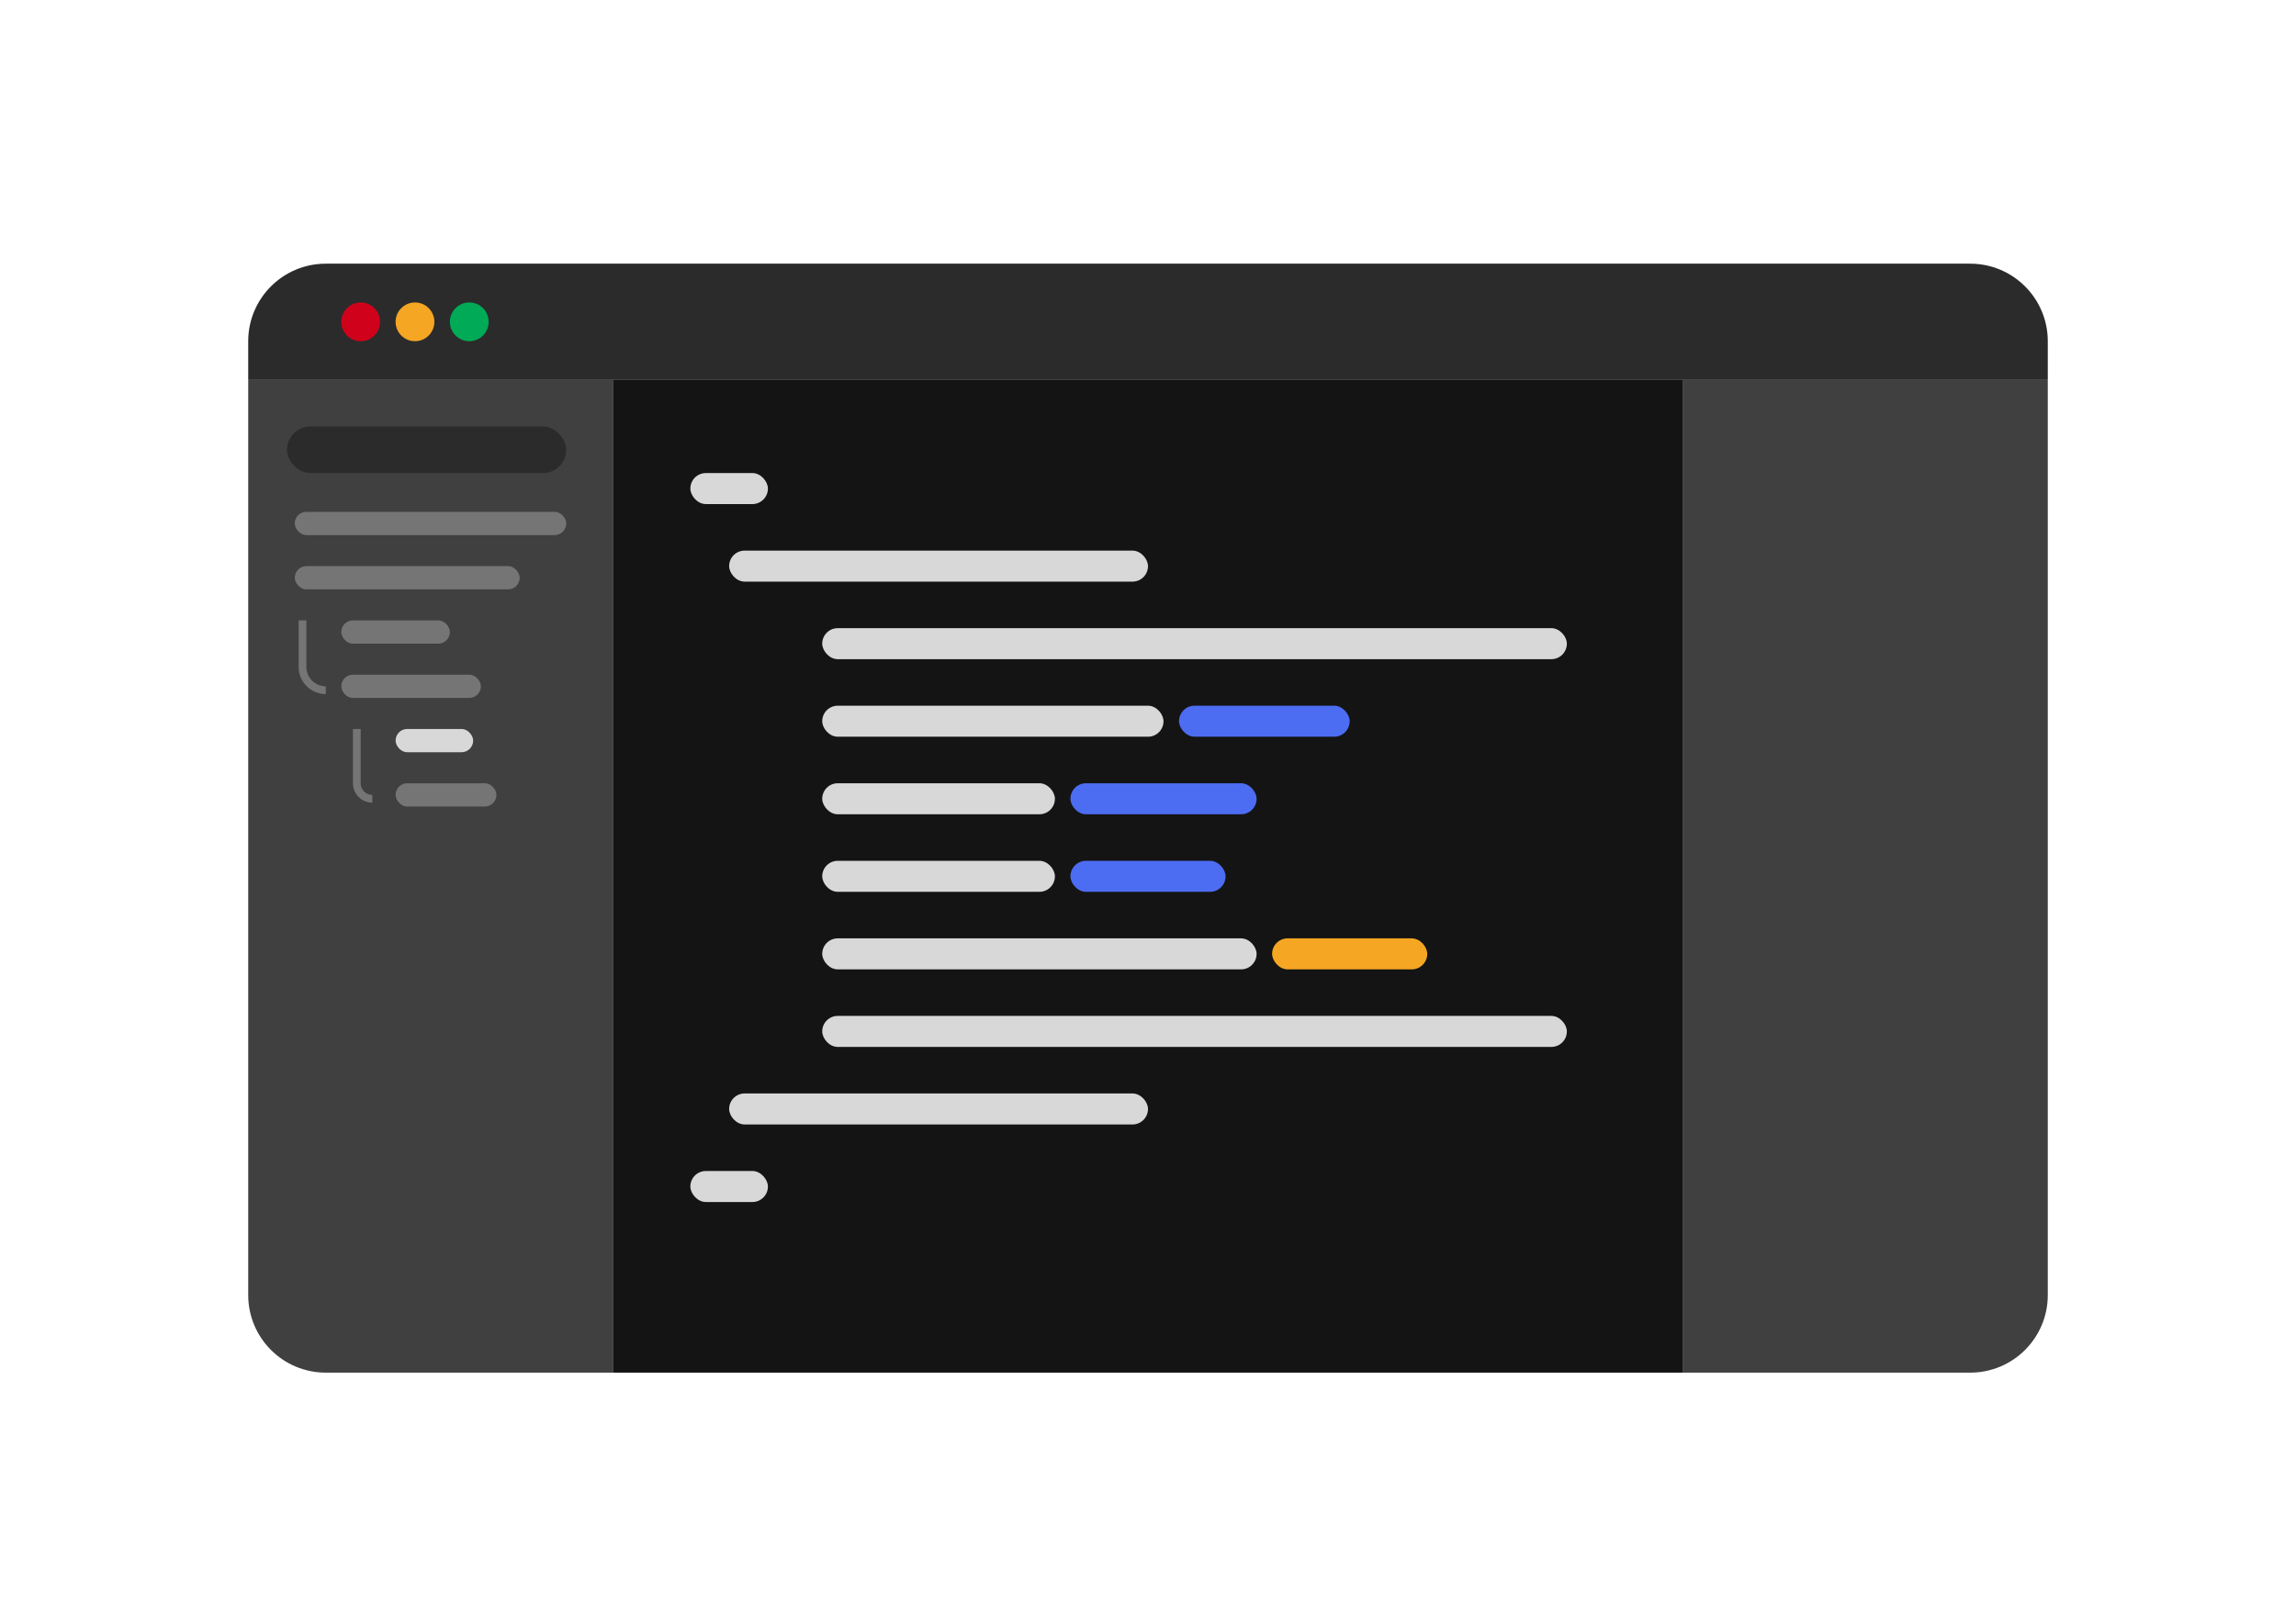 <?xml version="1.0" encoding="UTF-8"?>
<svg xmlns="http://www.w3.org/2000/svg" xmlns:xlink="http://www.w3.org/1999/xlink" width="296px" height="207px" viewBox="0 0 296 207" version="1.1">
  <title>Group 30</title>
  <defs>
    <filter x="-18.5%" y="-30.1%" width="137.1%" height="160.1%" id="filter-1">
      <feOffset dx="0" dy="2" in="SourceAlpha" result="shadowOffsetOuter1"></feOffset>
      <feGaussianBlur stdDeviation="10" in="shadowOffsetOuter1" result="shadowBlurOuter1"></feGaussianBlur>
      <feColorMatrix values="0 0 0 0 0   0 0 0 0 0   0 0 0 0 0  0 0 0 0.2 0" type="matrix" in="shadowBlurOuter1" result="shadowMatrixOuter1"></feColorMatrix>
      <feMerge>
        <feMergeNode in="shadowMatrixOuter1"></feMergeNode>
        <feMergeNode in="SourceGraphic"></feMergeNode>
      </feMerge>
    </filter>
  </defs>
  <g id="Page-1" stroke="none" stroke-width="1" fill="none" fill-rule="evenodd">
    <g id="Group-30" filter="url(#filter-1)" transform="translate(32, 32)">
      <g>
        <rect id="Rectangle" fill="#141414" x="47" y="15" width="138" height="128"></rect>
        <rect id="Rectangle" fill="#D8D8D8" x="62" y="37" width="54" height="4" rx="2"></rect>
        <rect id="Rectangle" fill="#D8D8D8" x="57" y="27" width="10" height="4" rx="2"></rect>
        <rect id="Rectangle" fill="#D8D8D8" x="57" y="117" width="10" height="4" rx="2"></rect>
        <rect id="Rectangle" fill="#D8D8D8" x="74" y="47" width="96" height="4" rx="2"></rect>
        <rect id="Rectangle" fill="#D8D8D8" x="74" y="57" width="44" height="4" rx="2"></rect>
        <rect id="Rectangle" fill="#4C6DF2" x="120" y="57" width="22" height="4" rx="2"></rect>
        <rect id="Rectangle" fill="#4C6DF2" x="106" y="67" width="24" height="4" rx="2"></rect>
        <rect id="Rectangle" fill="#4C6DF2" x="106" y="77" width="20" height="4" rx="2"></rect>
        <rect id="Rectangle" fill="#F5A623" x="132" y="87" width="20" height="4" rx="2"></rect>
        <rect id="Rectangle" fill="#D8D8D8" x="74" y="67" width="30" height="4" rx="2"></rect>
        <rect id="Rectangle" fill="#D8D8D8" x="74" y="77" width="30" height="4" rx="2"></rect>
        <rect id="Rectangle" fill="#D8D8D8" x="74" y="87" width="56" height="4" rx="2"></rect>
        <rect id="Rectangle" fill="#D8D8D8" x="74" y="97" width="96" height="4" rx="2"></rect>
        <rect id="Rectangle" fill="#D8D8D8" x="62" y="107" width="54" height="4" rx="2"></rect>
        <path d="M10,0 L222,0 C227.523,-1.01453063e-15 232,4.477 232,10 L232,15 L232,15 L0,15 L0,10 C-6.76353751e-16,4.477 4.477,1.01453063e-15 10,0 Z" id="Rectangle" fill="#2B2B2B"></path>
        <path d="M0,15 L47,15 L47,143 L10,143 C4.477,143 6.76353751e-16,138.523 0,133 L0,15 L0,15 Z" id="Rectangle" fill="#404040"></path>
        <g id="Group-29" transform="translate(6, 32)" fill="#D8D8D8">
          <rect id="Rectangle" opacity="0.346" x="0" y="0" width="35" height="3" rx="1.5"></rect>
          <rect id="Rectangle" opacity="0.346" x="6" y="14" width="14" height="3" rx="1.5"></rect>
          <rect id="Rectangle" x="13" y="28" width="10" height="3" rx="1.5"></rect>
          <rect id="Rectangle" opacity="0.346" x="0" y="7" width="29" height="3" rx="1.5"></rect>
          <rect id="Rectangle" opacity="0.346" x="6" y="21" width="18" height="3" rx="1.5"></rect>
          <rect id="Rectangle" opacity="0.346" x="13" y="35" width="13" height="3" rx="1.5"></rect>
        </g>
        <path d="M185,15 L232,15 L232,133 C232,138.523 227.523,143 222,143 L185,143 L185,143 L185,15 Z" id="Rectangle" fill="#404040"></path>
        <rect id="Rectangle" fill="#2B2B2B" x="5" y="21" width="36" height="6" rx="3"></rect>
        <circle id="Oval" fill="#D0021B" cx="14.5" cy="7.5" r="2.5"></circle>
        <circle id="Oval" fill="#F5A623" cx="21.5" cy="7.5" r="2.5"></circle>
        <circle id="Oval" fill="#00AA56" cx="28.5" cy="7.5" r="2.5"></circle>
        <path d="M7,46 L7,52 C7,53.657 8.343,55 10,55 L10,55 L10,55" id="Path-11" stroke="#D8D8D8" opacity="0.346"></path>
        <path d="M14,60 L14,67 C14,68.105 14.895,69 16,69 L16,69 L16,69" id="Path-11" stroke="#D8D8D8" opacity="0.346"></path>
      </g>
    </g>
  </g>
</svg>

